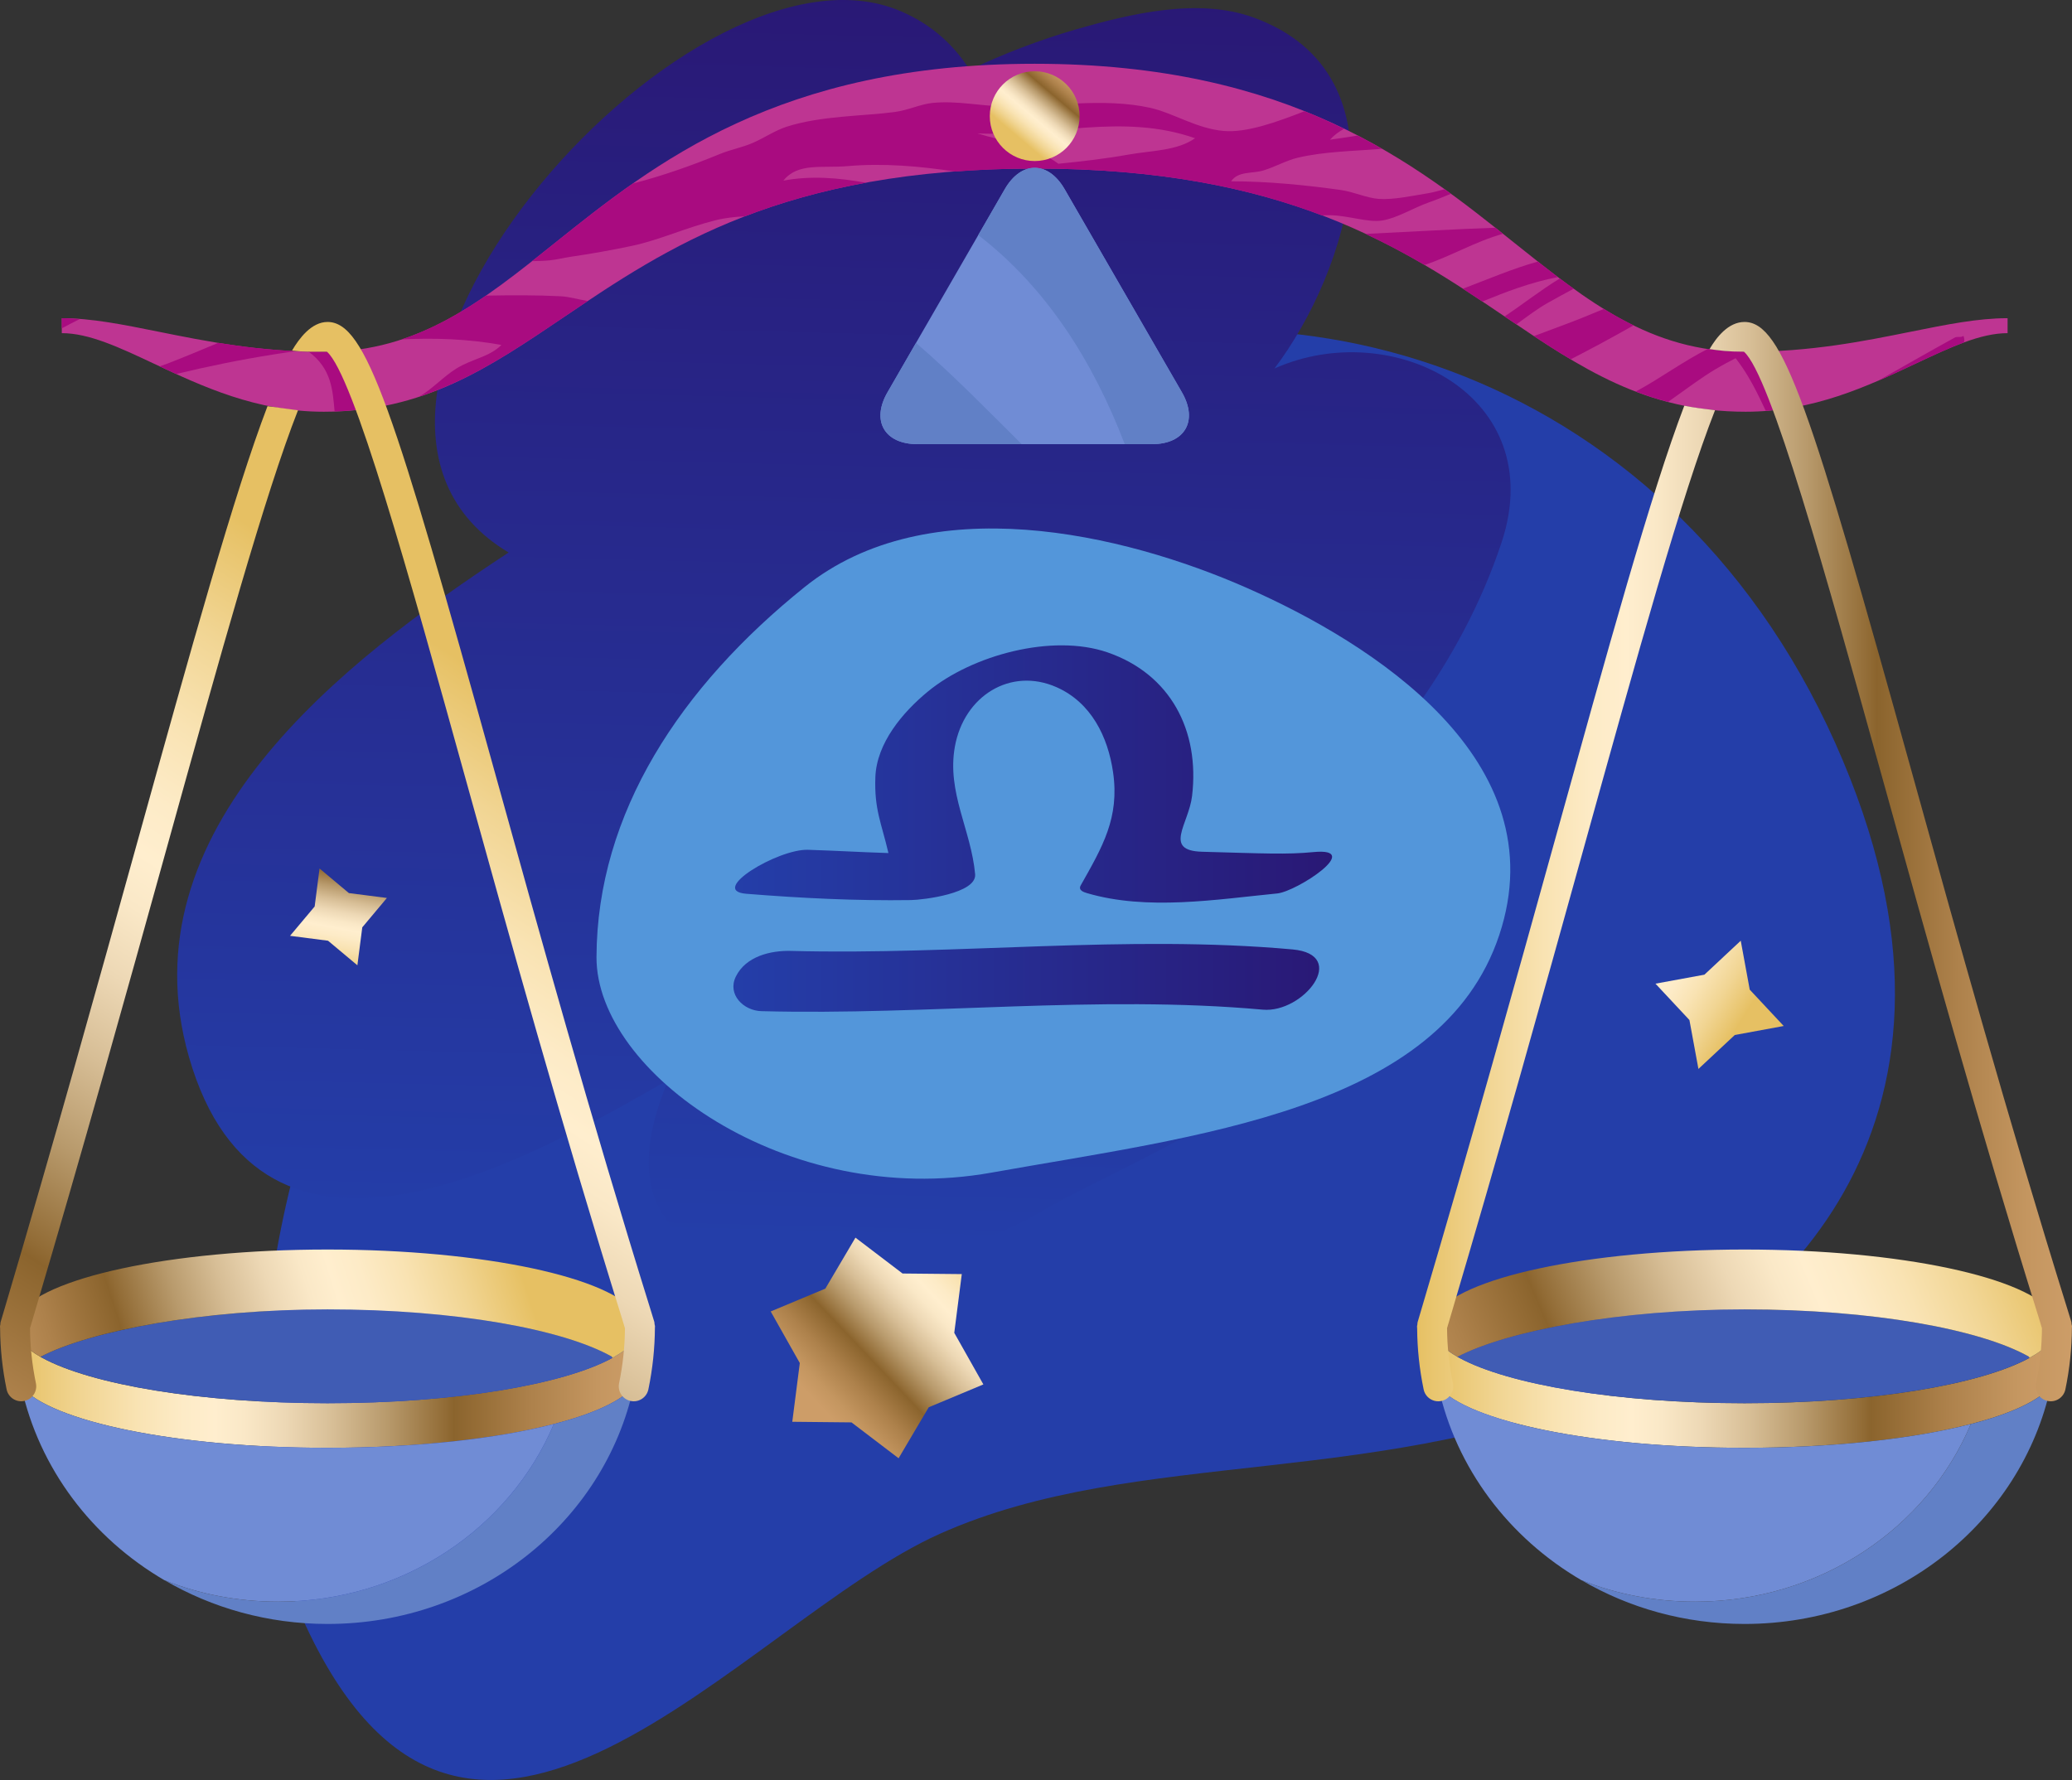 <?xml version="1.0" encoding="iso-8859-1"?>
<!-- Generator: Adobe Illustrator 29.5.1, SVG Export Plug-In . SVG Version: 9.03 Build 0)  -->
<svg version="1.1" id="Calque_1" xmlns="http://www.w3.org/2000/svg" xmlns:xlink="http://www.w3.org/1999/xlink" x="0px" y="0px"
	 viewBox="0 0 461.335 396.373" style="enable-background:new 0 0 461.335 396.373;" xml:space="preserve">
<rect x="0" y="0" width="461.335" height="396.373" fill="#333333" stroke="none"/>
<g>
	<path style="fill:#243EA9;" d="M363.335,307.553c-54.948,24.599-109.984,14.267-154.092,34.01
		c-44.103,19.742-105.129,100.992-142.007,18.609c-18.622-41.612-5.814-109.526,21.162-155.815
		c20.295-34.812,65.724-90.845,129.385-119.341c63.664-28.496,152.642-4.891,190.822,80.404
		C446.783,250.724,393.712,293.957,363.335,307.553z"/>
	<linearGradient id="SVGID_1_" gradientUnits="userSpaceOnUse" x1="185.073" y1="276.843" x2="193.108" y2="-47.268">
		<stop  offset="0" style="stop-color:#243EA9"/>
		<stop  offset="1" style="stop-color:#2A126D"/>
	</linearGradient>
	<path style="fill:url(#SVGID_1_);" d="M334.312,120.847c10.877-32.696-24.252-50.537-50.562-38.78
		c16.331-21.519,30.312-65.466-4.654-78.169c-12.392-4.501-27.526-0.803-39.627,2.669c-8.097,2.366-15.946,5.361-23.562,8.986
		c-4.011-6.288-9.483-10.786-16.43-13.493c-47.607-18.15-140.24,88.729-86.23,120.975c-36.929,24.223-85.671,61.718-71.182,112.318
		c16.055,56.059,74.008,23.966,106.753,5.112c-23.842,56.329,56.374,45.351,82.442,29.688
		c25.841-15.526,94.744-37.331,57.253-82.133C307.646,169.541,325.226,148.163,334.312,120.847L334.312,120.847z"/>
	
		<linearGradient id="SVGID_00000165924107153722866150000014612804302730489526_" gradientUnits="userSpaceOnUse" x1="814.028" y1="1246.335" x2="837.48" y2="1200.333" gradientTransform="matrix(-0.943 -0.334 0.334 -0.943 570.446 1723.686)">
		<stop  offset="0" style="stop-color:#E6C063"/>
		<stop  offset="0.008" style="stop-color:#E7C267"/>
		<stop  offset="0.107" style="stop-color:#F1D593"/>
		<stop  offset="0.196" style="stop-color:#F9E3B3"/>
		<stop  offset="0.27" style="stop-color:#FDEBC7"/>
		<stop  offset="0.32" style="stop-color:#FFEECE"/>
		<stop  offset="0.367" style="stop-color:#FAE8C7"/>
		<stop  offset="0.432" style="stop-color:#EDD8B5"/>
		<stop  offset="0.509" style="stop-color:#D7BE96"/>
		<stop  offset="0.595" style="stop-color:#B89A6C"/>
		<stop  offset="0.688" style="stop-color:#926C36"/>
		<stop  offset="0.702" style="stop-color:#8B642D"/>
		<stop  offset="0.824" style="stop-color:#AD814B"/>
		<stop  offset="0.932" style="stop-color:#C49660"/>
		<stop  offset="1" style="stop-color:#CD9D68"/>
	</linearGradient>
	<polygon style="fill:url(#SVGID_00000165924107153722866150000014612804302730489526_);" points="176.403,316.608 178.078,303.528 
		171.599,292.04 183.764,286.956 190.468,275.604 200.957,283.591 214.145,283.72 212.468,296.803 218.949,308.289 206.78,313.379 
		200.075,324.731 189.586,316.745 	"/>
	
		<linearGradient id="SVGID_00000011027249168450491900000014045210906508060342_" gradientUnits="userSpaceOnUse" x1="-121.444" y1="22.776" x2="-103.996" y2="-5.033" gradientTransform="matrix(0.931 -0.364 0.364 0.931 177.754 151.528)">
		<stop  offset="0" style="stop-color:#E6C063"/>
		<stop  offset="0.008" style="stop-color:#E7C267"/>
		<stop  offset="0.107" style="stop-color:#F1D593"/>
		<stop  offset="0.196" style="stop-color:#F9E3B3"/>
		<stop  offset="0.27" style="stop-color:#FDEBC7"/>
		<stop  offset="0.32" style="stop-color:#FFEECE"/>
		<stop  offset="0.367" style="stop-color:#FAE8C7"/>
		<stop  offset="0.432" style="stop-color:#EDD8B5"/>
		<stop  offset="0.509" style="stop-color:#D7BE96"/>
		<stop  offset="0.595" style="stop-color:#B89A6C"/>
		<stop  offset="0.688" style="stop-color:#926C36"/>
		<stop  offset="0.702" style="stop-color:#8B642D"/>
		<stop  offset="0.824" style="stop-color:#AD814B"/>
		<stop  offset="0.932" style="stop-color:#C49660"/>
		<stop  offset="1" style="stop-color:#CD9D68"/>
	</linearGradient>
	<polygon style="fill:url(#SVGID_00000011027249168450491900000014045210906508060342_);" points="71.147,193.404 77.681,198.876 
		86.144,199.963 80.661,206.505 79.574,214.96 73.037,209.486 64.578,208.394 70.06,201.859 	"/>
	<path style="fill:#5396DA;" d="M179.131,130.741c27.532-22.123,70.859-12.004,98.524,0.195
		c27.666,12.204,69.171,38.248,56.15,77.308c-13.021,39.06-67.541,44.755-113.109,52.891c-45.571,8.138-87.98-22.311-87.886-48.009
		C132.928,180.997,151.6,152.866,179.131,130.741z"/>
	
		<linearGradient id="SVGID_00000025430800136292672380000003526692927956917425_" gradientUnits="userSpaceOnUse" x1="193.137" y1="827.377" x2="161.373" y2="774.437" gradientTransform="matrix(0.893 -0.45 0.45 0.893 -156.783 -425.139)">
		<stop  offset="0" style="stop-color:#E6C063"/>
		<stop  offset="0.008" style="stop-color:#E7C267"/>
		<stop  offset="0.107" style="stop-color:#F1D593"/>
		<stop  offset="0.196" style="stop-color:#F9E3B3"/>
		<stop  offset="0.27" style="stop-color:#FDEBC7"/>
		<stop  offset="0.32" style="stop-color:#FFEECE"/>
		<stop  offset="0.367" style="stop-color:#FAE8C7"/>
		<stop  offset="0.432" style="stop-color:#EDD8B5"/>
		<stop  offset="0.509" style="stop-color:#D7BE96"/>
		<stop  offset="0.595" style="stop-color:#B89A6C"/>
		<stop  offset="0.688" style="stop-color:#926C36"/>
		<stop  offset="0.702" style="stop-color:#8B642D"/>
		<stop  offset="0.824" style="stop-color:#AD814B"/>
		<stop  offset="0.932" style="stop-color:#C49660"/>
		<stop  offset="1" style="stop-color:#CD9D68"/>
	</linearGradient>
	<polygon style="fill:url(#SVGID_00000025430800136292672380000003526692927956917425_);" points="368.594,219.048 379.488,217.047 
		387.58,209.486 389.583,220.379 397.145,228.473 386.252,230.479 378.159,238.039 376.154,227.143 	"/>
	<g>
		<g>
			<path style="fill:#BE3592;" d="M425.421,73.873c-10.421,2.104-22.232,4.481-36.746,4.481c-21.188,0-35.194-11.215-51.414-24.203
				c-22.228-17.799-49.891-39.949-106.883-39.949c-56.989,0-84.651,22.15-106.879,39.949
				c-16.221,12.988-30.227,24.203-51.417,24.203c-14.512,0-26.322-2.378-36.743-4.481c-8.038-1.617-14.976-3.017-21.578-3.017v3.332
				c6.061,0,12.772,3.154,20.539,6.81c10.655,5.008,22.731,10.688,37.782,10.688c22.285,0,36.701-9.744,53.392-21.027
				c22.973-15.528,49.01-33.128,104.904-33.128c55.898,0,81.934,17.6,104.907,33.128c16.692,11.283,31.107,21.027,53.39,21.027
				c15.053,0,27.13-5.68,37.785-10.688c7.768-3.655,14.476-6.81,20.536-6.81v-3.332C440.398,70.856,433.457,72.255,425.421,73.873z"
				/>
			<path style="fill:#A90B80;" d="M388.675,78.354c-1.191,0-2.35-0.045-3.501-0.117c4.241,4.836,6.521,10.277,7.973,13.242
				c2.696-0.201,5.269-0.611,7.779-1.119c-2.025-4.055-4.053-8.106-6.079-12.161C392.841,78.292,390.794,78.354,388.675,78.354z"/>
			<path style="fill:#A90B80;" d="M72.082,78.354c-1.155,0-2.266-0.039-3.386-0.068c5.187,3.841,5.372,8.674,5.804,13.333
				c3.508-0.113,6.807-0.494,9.967-1.063c-1.247-4.758-2.884-9.093-6.249-12.559C76.232,78.213,74.202,78.354,72.082,78.354z"/>
			<g>
				<path style="fill:#A90B80;" d="M357.106,68.789c-3.137,1.315-6.326,2.617-9.633,3.831c-1.995,0.732-3.97,1.478-5.952,2.223
					c2.742,1.813,5.457,3.545,8.193,5.171c4.678-2.397,9.346-4.914,13.999-7.56C361.461,71.353,359.268,70.121,357.106,68.789z"/>
				<path style="fill:#A90B80;" d="M437.167,74.796c-0.664,0.476-1.334,0.02-1.997,0.408c-5.983,3.286-11.574,6.512-16.996,9.578
					c2.867-1.237,5.62-2.533,8.286-3.785c3.83-1.804,7.403-3.479,10.769-4.72C437.488,75.783,437.34,75.291,437.167,74.796z"/>
				<path style="fill:#A90B80;" d="M389.29,78.34c-0.207,0.004-0.403,0.014-0.615,0.014c-2.949,0-5.747-0.238-8.441-0.647
					c-5.488,2.756-10.58,6.567-16.024,9.482c2.323,0.891,4.712,1.662,7.185,2.309c2.746-1.914,5.416-3.925,8.14-5.747
					C382.738,81.606,385.983,79.961,389.29,78.34z"/>
				<path style="fill:#A90B80;" d="M108.187,65.834c-5.964,4.11-12.051,7.521-18.756,9.74c7.41-0.346,14.826-0.109,22.209,1.243
					c-2.697,2.702-6.452,3.046-9.993,5.229c-2.843,1.751-5.325,4.53-8.312,6.285c11.572-3.798,21.388-10.408,32.139-17.675
					c1.775-1.201,3.579-2.412,5.403-3.629c-1.977-0.296-4.029-0.951-6.052-1.055C119.674,65.708,113.898,65.725,108.187,65.834z"/>
				<path style="fill:#A90B80;" d="M65.714,78.185c-6.17-0.294-11.839-0.983-17.118-1.837c-3.788,1.579-7.599,3.19-11.42,4.658
					c-0.537,0.208-1.088,0.381-1.629,0.573c1.208,0.566,2.433,1.132,3.683,1.702c7.163-1.719,14.344-3.193,21.564-4.332
					C62.43,78.693,64.072,78.44,65.714,78.185z"/>
				<path style="fill:#A90B80;" d="M307.773,49.097c3.353-0.537,6.959-2.842,10.396-4.033c1.628-0.562,3.245-1.253,4.879-1.906
					c-0.465-0.342-0.947-0.681-1.423-1.02c-1.262,0.349-2.547,0.717-3.859,0.927c-3.286,0.528-7.534,1.466-10.806,1.227
					c-2.657-0.191-5.545-1.578-8.415-1.981c-7.739-1.085-16.279-1.938-24.429-1.939c1.585-2.34,4.674-1.647,7.199-2.419
					c2.546-0.781,5.117-2.232,7.602-2.824c5.934-1.412,12.592-1.479,18.789-1.992c-1.755-1.006-3.555-1.994-5.413-2.954
					c-2.069,0.33-4.136,0.654-6.177,0.927c0.924-1.031,1.998-1.79,3.137-2.424c-2.812-1.37-5.708-2.698-8.783-3.926
					c-6.265,2.455-12.956,4.84-17.988,4.403c-6.072-0.521-11.28-4.028-16.428-5.162c-10.352-2.277-21.546-0.217-32.431-0.317
					c-5.314-0.053-10.572-1.316-16.022-0.759c-2.66,0.267-5.393,1.62-8.402,2.017c-6.946,0.932-16.335,0.808-24.017,3.265
					c-2.572,0.823-5.004,2.5-7.597,3.627c-2.338,1.012-4.911,1.48-7.201,2.421c-6.517,2.672-12.977,4.937-19.477,6.612
					c-6.339,4.436-12.042,8.985-17.409,13.285c-1.696,1.356-3.364,2.691-5.026,4c1.31-0.023,2.618-0.046,3.932-0.18
					c1.586-0.159,3.168-0.575,4.803-0.813c4.082-0.593,9.019-1.452,13.607-2.434c6.082-1.306,11.724-3.964,18.404-5.653
					c2.234-0.563,4.437-0.798,6.645-0.901c7.89-3.037,16.752-5.614,26.922-7.474c-6.126-1.122-12.251-1.606-18.371-0.475
					c3.28-4.067,8.5-2.721,14.403-3.235c7.868-0.688,15.948,0.017,23.855,1.215c5.567-0.42,11.424-0.671,17.705-0.671
					c27.468,0,47.697,4.26,63.924,10.428c0.566-0.026,1.159-0.046,1.854-0.033C300.335,47.997,304.554,49.615,307.773,49.097z
					 M251.277,34.421c-5.355,0.954-10.616,1.54-15.611,2.044c-6.018-4.344-12.024-4.885-18.034-6.759
					c16.151,0.787,32.286-4.599,48.45,1.077C262.105,33.592,256.377,33.518,251.277,34.421z"/>
				<path style="fill:#A90B80;" d="M13.761,70.856v2.259c1.322-0.706,2.648-1.399,3.988-2.066
					C16.405,70.947,15.069,70.856,13.761,70.856z"/>
				<path style="fill:#A90B80;" d="M350.384,64.289c-1.029-0.738-2.062-1.497-3.093-2.272c-4.312,2.623-8.273,5.774-12.295,8.446
					c0.098,0.064,0.195,0.13,0.289,0.195c0.786,0.53,1.566,1.058,2.34,1.578c2.276-1.653,4.554-3.404,7.03-4.813
					C346.522,66.358,348.476,65.333,350.384,64.289z"/>
				<path style="fill:#A90B80;" d="M332.945,50.71c-9.581,0.332-19.114,0.919-28.916,1.381c4.677,2.187,9.051,4.503,13.145,6.909
					c5.592-1.816,11.343-5.236,17.464-6.942C334.074,51.609,333.518,51.163,332.945,50.71z"/>
				<path style="fill:#A90B80;" d="M342.403,58.249c-5.65,1.574-11.166,3.95-16.68,6.046c1.462,0.95,2.902,1.898,4.325,2.845
					c5.236-2.136,10.646-4.24,16.815-5.441C345.384,60.575,343.9,59.423,342.403,58.249z"/>
			</g>
		</g>
		<g>
			
				<linearGradient id="SVGID_00000059292969584840729520000002679427301898534538_" gradientUnits="userSpaceOnUse" x1="3.332" y1="308.876" x2="142.5" y2="308.876">
				<stop  offset="0" style="stop-color:#E6C063"/>
				<stop  offset="0.008" style="stop-color:#E7C267"/>
				<stop  offset="0.107" style="stop-color:#F1D593"/>
				<stop  offset="0.196" style="stop-color:#F9E3B3"/>
				<stop  offset="0.27" style="stop-color:#FDEBC7"/>
				<stop  offset="0.32" style="stop-color:#FFEECE"/>
				<stop  offset="0.367" style="stop-color:#FAE8C7"/>
				<stop  offset="0.432" style="stop-color:#EDD8B5"/>
				<stop  offset="0.509" style="stop-color:#D7BE96"/>
				<stop  offset="0.595" style="stop-color:#B89A6C"/>
				<stop  offset="0.688" style="stop-color:#926C36"/>
				<stop  offset="0.702" style="stop-color:#8B642D"/>
				<stop  offset="0.824" style="stop-color:#AD814B"/>
				<stop  offset="0.932" style="stop-color:#C49660"/>
				<stop  offset="1" style="stop-color:#CD9D68"/>
			</linearGradient>
			<path style="fill:url(#SVGID_00000059292969584840729520000002679427301898534538_);" d="M142.5,295.346
				c0,4.565-0.5,9.03-1.398,13.365v0.033c-2.665,3.196-8.965,6.099-17.796,8.364c-12.664,3.268-30.559,5.298-50.389,5.298
				c-33.626,0-61.687-5.864-68.186-13.662v-0.033c-0.899-4.335-1.399-8.8-1.399-13.365c0,2.397,2.033,4.699,5.665,6.799
				c0.101,0.064,0.234,0.134,0.368,0.198c10.863,5.965,35.224,10.131,63.552,10.131c28.26,0,52.555-4.133,63.452-10.099
				C140.302,300.245,142.5,297.846,142.5,295.346z"/>
			<path style="fill:#6180C6;" d="M141.102,308.745c-6.532,30.195-34.56,52.885-68.185,52.885c-13.297,0-25.728-3.566-36.259-9.73
				c7.766,3.098,16.296,4.764,25.261,4.764c27.825,0,51.621-16.395,61.387-39.554C132.137,314.843,138.437,311.941,141.102,308.745z
				"/>
			<path style="fill:#405CB4;" d="M136.235,302.109l0.134,0.267c-10.897,5.966-35.192,10.099-63.452,10.099
				c-28.328,0-52.688-4.166-63.552-10.131c-0.134-0.064-0.268-0.134-0.368-0.198c11.165-5.832,36.192-10.565,63.92-10.565
				C101.511,291.581,125.537,296.046,136.235,302.109z"/>
			
				<linearGradient id="SVGID_00000070111344397515970110000000865842502897859491_" gradientUnits="userSpaceOnUse" x1="115.416" y1="281.301" x2="-4.725" y2="319.99">
				<stop  offset="0" style="stop-color:#E6C063"/>
				<stop  offset="0.008" style="stop-color:#E7C267"/>
				<stop  offset="0.107" style="stop-color:#F1D593"/>
				<stop  offset="0.196" style="stop-color:#F9E3B3"/>
				<stop  offset="0.27" style="stop-color:#FDEBC7"/>
				<stop  offset="0.32" style="stop-color:#FFEECE"/>
				<stop  offset="0.367" style="stop-color:#FAE8C7"/>
				<stop  offset="0.432" style="stop-color:#EDD8B5"/>
				<stop  offset="0.509" style="stop-color:#D7BE96"/>
				<stop  offset="0.595" style="stop-color:#B89A6C"/>
				<stop  offset="0.688" style="stop-color:#926C36"/>
				<stop  offset="0.702" style="stop-color:#8B642D"/>
				<stop  offset="0.824" style="stop-color:#AD814B"/>
				<stop  offset="0.932" style="stop-color:#C49660"/>
				<stop  offset="1" style="stop-color:#CD9D68"/>
			</linearGradient>
			<path style="fill:url(#SVGID_00000070111344397515970110000000865842502897859491_);" d="M142.5,295.346
				c0,2.5-2.198,4.898-6.131,7.029l-0.134-0.267c-10.698-6.062-34.725-10.528-63.318-10.528c-27.728,0-52.755,4.732-63.92,10.565
				c-3.632-2.1-5.665-4.401-5.665-6.799c0.233-0.833,0.5-1.666,0.733-2.467c4.865-8.267,33.827-14.629,68.852-14.629
				c34.792,0,63.586,6.265,68.785,14.463v0.032C141.969,293.612,142.233,294.477,142.5,295.346z"/>
			<path style="fill:#708CD5;" d="M72.917,322.407c19.829,0,37.725-2.03,50.389-5.298c-9.766,23.159-33.562,39.554-61.387,39.554
				c-8.965,0-17.495-1.666-25.261-4.764c-0.034,0-0.034,0-0.034,0c-16.161-9.432-27.926-24.929-31.893-43.154
				C11.23,316.542,39.291,322.407,72.917,322.407z"/>
			
				<linearGradient id="SVGID_00000135668200159091375420000017014509245703501484_" gradientUnits="userSpaceOnUse" x1="125.35" y1="161.5" x2="0.117" y2="358.005">
				<stop  offset="0" style="stop-color:#E6C063"/>
				<stop  offset="0.008" style="stop-color:#E7C267"/>
				<stop  offset="0.107" style="stop-color:#F1D593"/>
				<stop  offset="0.196" style="stop-color:#F9E3B3"/>
				<stop  offset="0.27" style="stop-color:#FDEBC7"/>
				<stop  offset="0.32" style="stop-color:#FFEECE"/>
				<stop  offset="0.367" style="stop-color:#FAE8C7"/>
				<stop  offset="0.432" style="stop-color:#EDD8B5"/>
				<stop  offset="0.509" style="stop-color:#D7BE96"/>
				<stop  offset="0.595" style="stop-color:#B89A6C"/>
				<stop  offset="0.688" style="stop-color:#926C36"/>
				<stop  offset="0.702" style="stop-color:#8B642D"/>
				<stop  offset="0.824" style="stop-color:#AD814B"/>
				<stop  offset="0.932" style="stop-color:#C49660"/>
				<stop  offset="1" style="stop-color:#CD9D68"/>
			</linearGradient>
			<path style="fill:url(#SVGID_00000135668200159091375420000017014509245703501484_);" d="M59.561,90.449
				c-7.378,19.291-17.006,53.952-29.088,97.444c-8.62,31.038-18.392,66.219-29.603,104.039c-0.005,0.017-0.747,2.52-0.747,2.52
				c-0.05,0.171-0.021,0.338-0.044,0.508C0.063,295.092,0,295.21,0,295.346c0,0.104,0.018,0.215,0.018,0.318
				c0.004,0.05,0.001,0.098,0.007,0.147c0.031,4.475,0.504,9.04,1.445,13.577c0.373,1.804,2.138,2.961,3.941,2.584
				c1.801-0.37,2.957-2.142,2.584-3.939c-0.855-4.113-1.282-8.239-1.309-12.282l0.579-1.943
				c11.221-37.859,21.001-73.069,29.63-104.132c12.352-44.477,22.135-79.689,29.453-98.318
				C64.041,91.073,61.23,90.656,59.561,90.449z M145.735,294.864c-0.024-0.165,0.002-0.331-0.049-0.497l-0.8-2.604
				c-13.474-43.245-24.709-83.733-34.62-119.455C87.638,90.76,81.48,71.695,72.917,71.695c-3.583,0-6.336,3.704-7.886,6.36
				c2.381,0.328,4.374,0.26,7.76,0.26c5.93,5.221,18.18,49.384,31.054,95.771c9.434,34.005,21.174,76.316,34.675,119.619
				c0,0.033,0.572,1.895,0.572,1.895l0.054,0.176c-0.03,4.033-0.454,8.152-1.308,12.259c-0.374,1.797,0.782,3.568,2.584,3.939
				c1.804,0.377,3.568-0.78,3.942-2.584c0.95-4.583,1.428-9.184,1.452-13.698v-0.017c0-0.11,0.018-0.221,0.018-0.328
				C145.834,295.173,145.762,295.027,145.735,294.864z"/>
		</g>
		<g>
			
				<linearGradient id="SVGID_00000122720000543569889110000006320190219030224057_" gradientUnits="userSpaceOnUse" x1="318.834" y1="308.876" x2="458.003" y2="308.876">
				<stop  offset="0" style="stop-color:#E6C063"/>
				<stop  offset="0.008" style="stop-color:#E7C267"/>
				<stop  offset="0.107" style="stop-color:#F1D593"/>
				<stop  offset="0.196" style="stop-color:#F9E3B3"/>
				<stop  offset="0.27" style="stop-color:#FDEBC7"/>
				<stop  offset="0.32" style="stop-color:#FFEECE"/>
				<stop  offset="0.367" style="stop-color:#FAE8C7"/>
				<stop  offset="0.432" style="stop-color:#EDD8B5"/>
				<stop  offset="0.509" style="stop-color:#D7BE96"/>
				<stop  offset="0.595" style="stop-color:#B89A6C"/>
				<stop  offset="0.688" style="stop-color:#926C36"/>
				<stop  offset="0.702" style="stop-color:#8B642D"/>
				<stop  offset="0.824" style="stop-color:#AD814B"/>
				<stop  offset="0.932" style="stop-color:#C49660"/>
				<stop  offset="1" style="stop-color:#CD9D68"/>
			</linearGradient>
			<path style="fill:url(#SVGID_00000122720000543569889110000006320190219030224057_);" d="M458.003,295.346
				c0,4.565-0.503,9.03-1.4,13.365v0.033c-2.665,3.196-8.964,6.099-17.796,8.364c-12.666,3.268-30.559,5.298-50.388,5.298
				c-33.626,0-61.686-5.864-68.185-13.662v-0.033c-0.899-4.335-1.4-8.8-1.4-13.365c0,2.397,2.031,4.699,5.663,6.799
				c0.105,0.064,0.234,0.134,0.37,0.198c10.864,5.965,35.223,10.131,63.552,10.131c28.258,0,52.556-4.133,63.451-10.099
				C455.803,300.245,458.003,297.846,458.003,295.346z"/>
			<path style="fill:#6180C6;" d="M456.603,308.745c-6.532,30.195-34.559,52.885-68.184,52.885c-13.295,0-25.727-3.566-36.259-9.73
				c7.765,3.098,16.299,4.764,25.261,4.764c27.825,0,51.622-16.395,61.386-39.554C447.639,314.843,453.938,311.941,456.603,308.745z
				"/>
			<path style="fill:#405CB4;" d="M451.736,302.109l0.134,0.267c-10.896,5.966-35.193,10.099-63.451,10.099
				c-28.329,0-52.688-4.166-63.552-10.131c-0.136-0.064-0.266-0.134-0.37-0.198c11.166-5.832,36.197-10.565,63.922-10.565
				C417.012,291.581,441.039,296.046,451.736,302.109z"/>
			
				<linearGradient id="SVGID_00000072269522150455168300000006085673126158303911_" gradientUnits="userSpaceOnUse" x1="449.259" y1="269.505" x2="309.773" y2="328.558">
				<stop  offset="0" style="stop-color:#E6C063"/>
				<stop  offset="0.008" style="stop-color:#E7C267"/>
				<stop  offset="0.107" style="stop-color:#F1D593"/>
				<stop  offset="0.196" style="stop-color:#F9E3B3"/>
				<stop  offset="0.27" style="stop-color:#FDEBC7"/>
				<stop  offset="0.32" style="stop-color:#FFEECE"/>
				<stop  offset="0.367" style="stop-color:#FAE8C7"/>
				<stop  offset="0.432" style="stop-color:#EDD8B5"/>
				<stop  offset="0.509" style="stop-color:#D7BE96"/>
				<stop  offset="0.595" style="stop-color:#B89A6C"/>
				<stop  offset="0.688" style="stop-color:#926C36"/>
				<stop  offset="0.702" style="stop-color:#8B642D"/>
				<stop  offset="0.824" style="stop-color:#AD814B"/>
				<stop  offset="0.932" style="stop-color:#C49660"/>
				<stop  offset="1" style="stop-color:#CD9D68"/>
			</linearGradient>
			<path style="fill:url(#SVGID_00000072269522150455168300000006085673126158303911_);" d="M458.003,295.346
				c0,2.5-2.2,4.898-6.133,7.029l-0.134-0.267c-10.697-6.062-34.725-10.528-63.317-10.528c-27.725,0-52.756,4.732-63.922,10.565
				c-3.632-2.1-5.663-4.401-5.663-6.799c0.233-0.833,0.501-1.666,0.732-2.467c4.866-8.267,33.828-14.629,68.852-14.629
				c34.793,0,63.585,6.265,68.782,14.463v0.032C457.468,293.612,457.735,294.477,458.003,295.346z"/>
			<path style="fill:#708CD5;" d="M388.419,322.407c19.829,0,37.722-2.03,50.388-5.298c-9.764,23.159-33.56,39.554-61.386,39.554
				c-8.962,0-17.496-1.666-25.261-4.764c-0.033,0-0.033,0-0.033,0c-16.162-9.432-27.931-24.929-31.893-43.154
				C326.732,316.542,354.793,322.407,388.419,322.407z"/>
			
				<linearGradient id="SVGID_00000073683059014379340710000012001948224672933281_" gradientUnits="userSpaceOnUse" x1="315.502" y1="191.87" x2="461.335" y2="191.87">
				<stop  offset="0" style="stop-color:#E6C063"/>
				<stop  offset="0.008" style="stop-color:#E7C267"/>
				<stop  offset="0.107" style="stop-color:#F1D593"/>
				<stop  offset="0.196" style="stop-color:#F9E3B3"/>
				<stop  offset="0.27" style="stop-color:#FDEBC7"/>
				<stop  offset="0.32" style="stop-color:#FFEECE"/>
				<stop  offset="0.367" style="stop-color:#FAE8C7"/>
				<stop  offset="0.432" style="stop-color:#EDD8B5"/>
				<stop  offset="0.509" style="stop-color:#D7BE96"/>
				<stop  offset="0.595" style="stop-color:#B89A6C"/>
				<stop  offset="0.688" style="stop-color:#926C36"/>
				<stop  offset="0.702" style="stop-color:#8B642D"/>
				<stop  offset="0.824" style="stop-color:#AD814B"/>
				<stop  offset="0.932" style="stop-color:#C49660"/>
				<stop  offset="1" style="stop-color:#CD9D68"/>
			</linearGradient>
			<path style="fill:url(#SVGID_00000073683059014379340710000012001948224672933281_);" d="M375.013,90.343
				c-7.377,19.293-16.955,54.058-29.037,97.55c-8.623,31.038-18.394,66.219-29.604,104.039c-0.005,0.017-0.745,2.52-0.745,2.52
				c-0.053,0.171-0.023,0.338-0.047,0.508c-0.016,0.133-0.077,0.251-0.077,0.387c0,0.104,0.017,0.215,0.017,0.318
				c0.002,0.05,0.002,0.098,0.01,0.147c0.028,4.475,0.501,9.04,1.444,13.577c0.37,1.804,2.135,2.961,3.938,2.584
				c1.803-0.37,2.962-2.142,2.584-3.939c-0.852-4.113-1.279-8.239-1.308-12.282l0.579-1.943
				c11.222-37.859,21.004-73.069,29.633-104.132c12.351-44.477,22.133-79.689,29.451-98.318
				C379.543,91.073,376.731,90.708,375.013,90.343z M461.237,294.864c-0.026-0.165,0-0.331-0.05-0.497l-0.8-2.604
				c-13.471-43.245-24.709-83.733-34.618-119.455C403.138,90.76,396.98,71.695,388.419,71.695c-3.584,0-6.233,3.393-7.782,6.048
				c2.383,0.328,4.061,0.572,7.653,0.572c5.931,5.221,18.181,49.384,31.056,95.771c9.434,34.005,21.174,76.316,34.676,119.619
				c0,0.033,0.57,1.895,0.57,1.895l0.055,0.176c-0.028,4.033-0.452,8.152-1.306,12.259c-0.377,1.797,0.781,3.568,2.584,3.939
				c1.803,0.377,3.567-0.78,3.939-2.584c0.951-4.583,1.429-9.184,1.451-13.698v-0.017c0.004-0.11,0.021-0.221,0.021-0.328
				C461.335,295.173,461.264,295.027,461.237,294.864z"/>
		</g>
		<g>
			<g>
				<path style="fill:#708CD5;" d="M204.264,98.907c-7.333,0-10.329-5.194-6.665-11.544l26.113-45.231
					c3.665-6.35,9.667-6.35,13.331,0l26.113,45.231c3.665,6.35,0.669,11.544-6.664,11.544H204.264z"/>
			</g>
			<g>
				<path style="fill:#6180C6;" d="M263.156,87.363l-26.113-45.231c-3.664-6.35-9.666-6.35-13.331,0l-5.898,10.22
					c15.347,11.817,25.673,28.418,32.611,46.556h6.067C263.825,98.907,266.821,93.712,263.156,87.363z"/>
				<path style="fill:#6180C6;" d="M197.599,87.363c-3.664,6.35-0.668,11.544,6.665,11.544h23.218
					c-7.713-7.645-15.272-15.445-23.53-22.547L197.599,87.363z"/>
			</g>
		</g>
		
			<linearGradient id="SVGID_00000179613406393805499690000009183020210613831043_" gradientUnits="userSpaceOnUse" x1="226.546" y1="30.391" x2="237.746" y2="17.155">
			<stop  offset="0" style="stop-color:#E6C063"/>
			<stop  offset="0.008" style="stop-color:#E7C267"/>
			<stop  offset="0.107" style="stop-color:#F1D593"/>
			<stop  offset="0.196" style="stop-color:#F9E3B3"/>
			<stop  offset="0.27" style="stop-color:#FDEBC7"/>
			<stop  offset="0.32" style="stop-color:#FFEECE"/>
			<stop  offset="0.367" style="stop-color:#FAE8C7"/>
			<stop  offset="0.432" style="stop-color:#EDD8B5"/>
			<stop  offset="0.509" style="stop-color:#D7BE96"/>
			<stop  offset="0.595" style="stop-color:#B89A6C"/>
			<stop  offset="0.688" style="stop-color:#926C36"/>
			<stop  offset="0.702" style="stop-color:#8B642D"/>
			<stop  offset="0.824" style="stop-color:#AD814B"/>
			<stop  offset="0.932" style="stop-color:#C49660"/>
			<stop  offset="1" style="stop-color:#CD9D68"/>
		</linearGradient>
		<path style="fill:url(#SVGID_00000179613406393805499690000009183020210613831043_);" d="M240.375,25.863
			c0-5.522-4.475-9.998-9.998-9.998c-5.518,0-9.997,4.476-9.997,9.998c0,5.523,4.479,9.998,9.997,9.998
			C235.9,35.861,240.375,31.386,240.375,25.863z"/>
	</g>
	
		<linearGradient id="SVGID_00000120559251751229131760000007979640320094453427_" gradientUnits="userSpaceOnUse" x1="163.59" y1="184.509" x2="317.394" y2="184.509">
		<stop  offset="0" style="stop-color:#243EA9"/>
		<stop  offset="1" style="stop-color:#2A126D"/>
	</linearGradient>
	<path style="fill:url(#SVGID_00000120559251751229131760000007979640320094453427_);" d="M292.443,189.746
		c-6.018,0.578-10.862,0.311-24.801-0.075c-8.729-0.244-2.972-6.161-2.227-12.406c1.743-14.599-4.815-27.144-18.793-31.979
		c-12.336-4.266-30.213,0.623-40.018,8.701c-5.581,4.587-11.427,11.461-11.703,19.073c-0.268,7.212,1.347,10.187,2.908,16.903
		c-7.119-0.236-10.757-0.491-17.915-0.726c-6.671-0.217-22.283,9.109-13.734,9.793c12.24,0.98,24.373,1.583,36.662,1.403
		c2.64-0.04,14.676-1.462,14.291-5.761c-0.877-9.81-6.339-18.231-4.509-28.408c2.036-11.325,12.425-17.749,22.633-13.238
		c7.718,3.41,11.454,11.044,12.593,18.966c1.457,10.096-2.332,16.536-7.205,25.167c-0.613,1.087,0.649,1.507,1.397,1.728
		c13.407,3.942,28.721,1.42,42.358,0.071C288.718,198.533,303.805,188.655,292.443,189.746z M287.755,211.42
		c-36.948-3.329-74.579,1.317-111.652,0.334c-4.55-0.117-10.049,1.208-12.265,5.709c-1.96,3.987,1.71,7.603,5.681,7.707
		c37.034,0.979,74.773-3.658,111.653-0.333C290.205,225.649,300.495,212.566,287.755,211.42z"/>
</g>
</svg>
